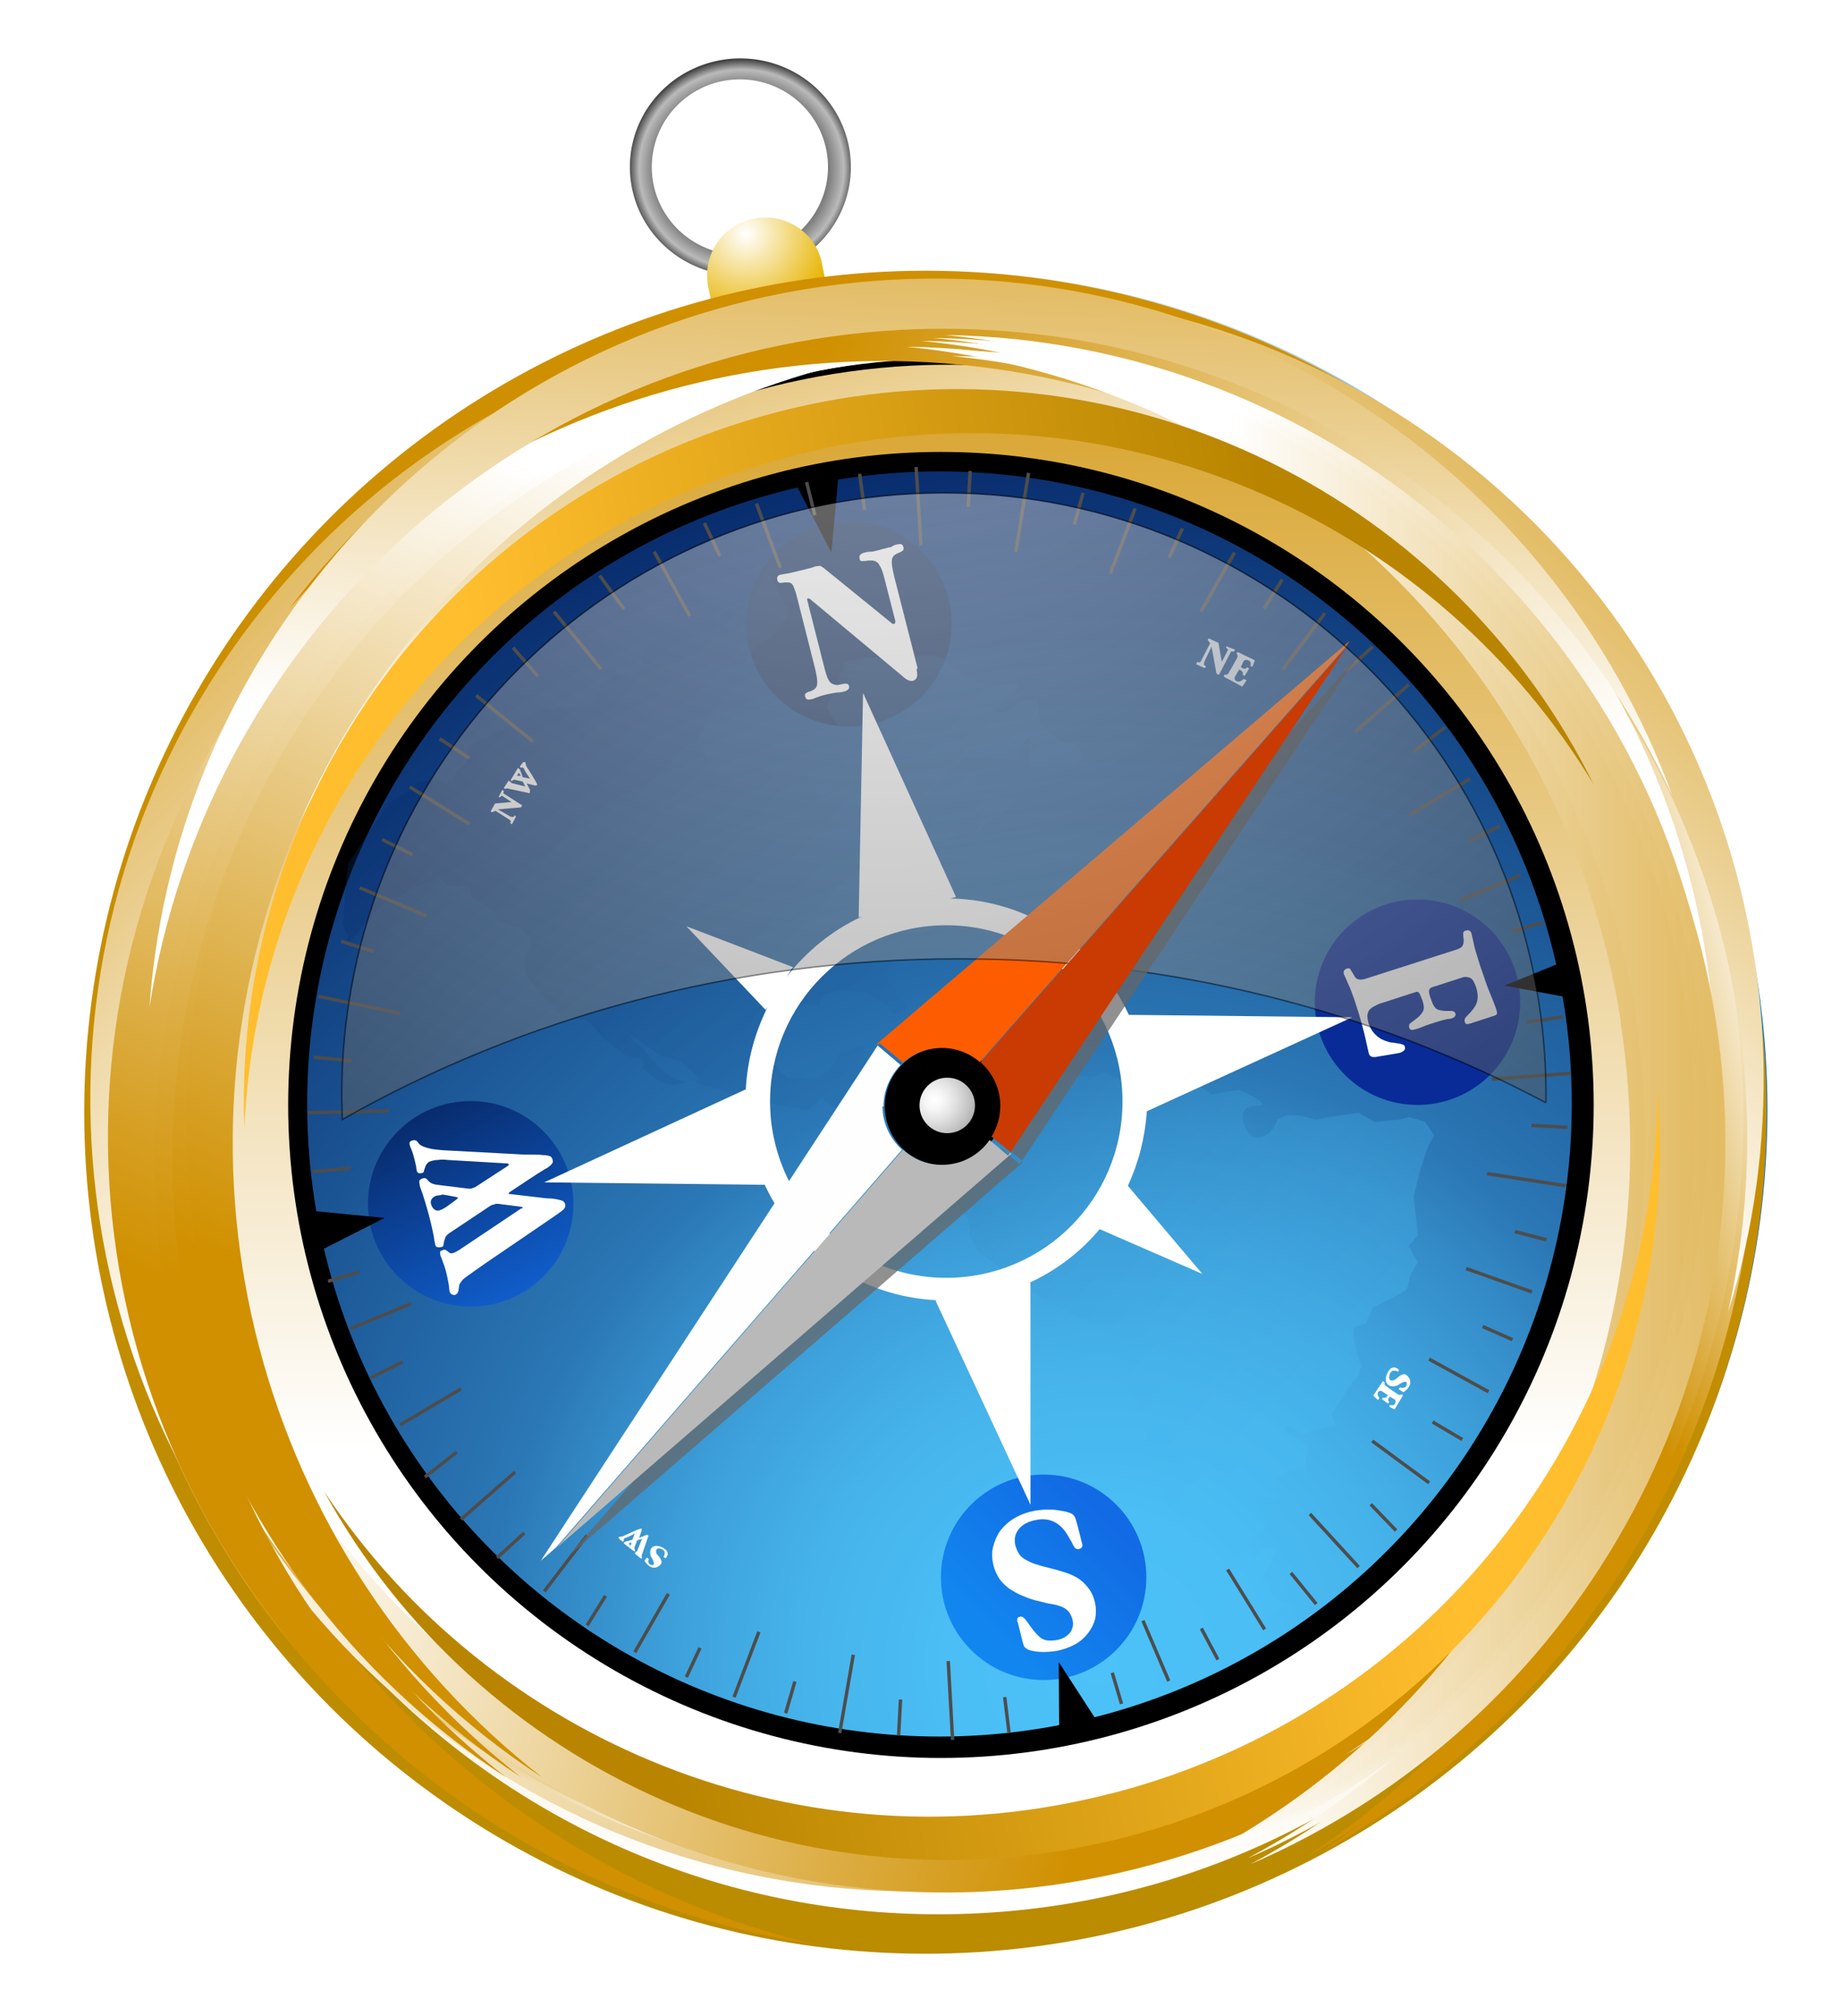 <?xml version="1.0" encoding="UTF-8" standalone="no"?>
<svg xmlns="http://www.w3.org/2000/svg" xmlns:xlink="http://www.w3.org/1999/xlink" enable-background="new 0 0 378 414" style="version:1" viewBox="0 0 378 414">
  <defs>
    <path id="p" d="M206 227.2c0 6.7-5.4 12.1-12.1 12.1s-12.1-5.4-12.1-12.1 5.4-12.1 12.1-12.1 12.1 5.4 12.1 12.1z" class="a"/>
    <path id="u" d="M176.3 76.9c65.1-8.9 126.1 25.2 154.3 80.6-24.8-60.6-88.2-99.3-156.1-89.9-72 9.9-124.6 70.4-127 140.6C55.3 141.8 107 86.4 176.3 76.9z" class="c"/>
  </defs>
  <defs>
    <radialGradient id="a" cx="102.4" cy="31.3" r="22.7" gradientTransform="matrix(-.002 -1.1 1.133 -.002 117.09 147.42)" gradientUnits="userSpaceOnUse">
      <stop offset="0" stop-color="#666"/>
      <stop offset=".636" stop-color="#4d4d4d"/>
      <stop offset=".818" stop-color="#b3b3b3"/>
      <stop offset=".932"/>
      <stop offset="1" stop-color="#4d4d4d" stop-opacity="0"/>
    </radialGradient>
    <filter id="X" width="1.022" height="1.019" x="-.011" y="-.009" color-interpolation-filters="sRGB">
      <feGaussianBlur stdDeviation=".731"/>
    </filter>
  </defs>
  <radialGradient id="b" cx="170.7" cy="121.2" r="9.8" gradientTransform="translate(-164.43 -177.53) scale(1.861)" gradientUnits="userSpaceOnUse">
    <stop offset="0" stop-color="#fff"/>
    <stop offset="1" stop-color="#E7B400"/>
  </radialGradient>
  <path fill="url(#a)" d="M151.8 12a22.7 22.3 0 0 0-22.4 22.3 22.7 22.3 0 0 0 22.7 22.3 22.7 22.3 0 0 0 22.7-22.3A22.7 22.3 0 0 0 152.1 12a22.7 22.3 0 0 0-.2 0zm.1 4.3a18.1 18 0 0 1 .1 0 18.1 18 0 0 1 18.1 18 18.1 18 0 0 1-18.1 18 18.1 18 0 0 1-18.1-18 18.1 18 0 0 1 18-18z" opacity=".9"/>
  <path fill="url(#b)" d="M172.9 74.7c1.3 6.5-2.9 12.8-9.4 14-6.5 1.3-12.8-2.9-14-9.4l-4-20.4c-1.3-6.5 2.9-12.8 9.4-14 6.5-1.3 12.8 2.9 14 9.4l4 20.4z"/>
  <linearGradient id="c" x1="113.5" x2="309.6" y1="75.8" y2="461.8" gradientUnits="userSpaceOnUse">
    <stop offset="0" stop-color="#E9F1F2"/>
    <stop offset=".5" stop-color="#1E88BC"/>
    <stop offset="1" stop-color="#161B88"/>
  </linearGradient>
  <circle cx="190.8" cy="227.9" r="172.3" fill="url(#c)"/>
  <linearGradient id="d" x1="190.1" x2="190.1" y1="428.8" y2="56.6" gradientUnits="userSpaceOnUse">
    <stop offset="0" stop-color="#B98B00"/>
    <stop offset="1" stop-color="#D09000"/>
  </linearGradient>
  <circle cx="190.1" cy="228.4" r="172.8" fill="url(#d)"/>
  <circle cx="195.6" cy="224.1" r="150.7" class="a"/>
  <linearGradient id="e" x1="193.5" x2="193.5" y1="288.9" y2="52.6" gradientUnits="userSpaceOnUse">
    <stop offset="0" stop-color="#fff"/>
    <stop offset="1" stop-color="#4D4D4D"/>
  </linearGradient>
  <circle cx="193.5" cy="226.2" r="137.9" fill="url(#e)"/>
  <linearGradient id="f" x1="191" x2="191" y1="297.6" y2="31.3" gradientUnits="userSpaceOnUse">
    <stop offset="0" stop-color="#fff"/>
    <stop offset="1" stop-color="#D09000"/>
  </linearGradient>
  <circle cx="191" cy="226.9" r="155.4" fill="url(#f)"/>
  <circle cx="193.3" cy="226.9" r="134.1" class="b"/>
  <radialGradient id="g" cx="209.8" cy="279.2" r="135.9" gradientTransform="translate(-164.43 -177.53) scale(1.861)" gradientUnits="userSpaceOnUse">
    <stop offset="0" stop-color="#4CC2F8"/>
    <stop offset=".125" stop-color="#4ABEF5"/>
    <stop offset=".236" stop-color="#46B4EB"/>
    <stop offset=".343" stop-color="#3EA1DB"/>
    <stop offset=".445" stop-color="#3288C4"/>
    <stop offset=".5" stop-color="#2B77B5"/>
    <stop offset="1" stop-color="#082B6C"/>
  </radialGradient>
  <circle cx="193" cy="226.7" r="129.9" fill="url(#g)"/>
  <linearGradient id="h" x1="203.2" x2="226.7" y1="335.2" y2="311.6" gradientUnits="userSpaceOnUse">
    <stop offset="0" stop-color="#1286EF"/>
    <stop offset="1" stop-color="#126BE4"/>
  </linearGradient>
  <circle cx="214.4" cy="323.9" r="21.1" fill="url(#h)"/>
  <circle cx="291.2" cy="205.8" r="21.1" fill="#082B97"/>
  <circle cx="174.4" cy="128.1" r="21.1" fill="#123062"/>
  <linearGradient id="i" x1="112.2" x2="86.6" y1="276.4" y2="228" gradientUnits="userSpaceOnUse">
    <stop offset="0" stop-color="#126BE4"/>
    <stop offset="1" stop-color="#082B6C"/>
  </linearGradient>
  <circle cx="96.7" cy="247.2" r="21.1" fill="url(#i)"/>
  <path d="m163.8 100 7 13.5 1.4-15.3zm159.3 96.7-14.1 5.7 15.2 2.8zm-97.3 157.4-8.3-12.8.1 15.4zM65.4 257l13.6-6.9-15.4-1.5z" class="a"/>
  <path fill="url(#j)" d="M196.9 243.3s-1.9 4.2 1.9 6.5l.5 4.2 1.9 3.3 1.4.9s8.4 7 14 9.8l7.4 3.7s4.2 0 4.2 1.9 5.6-.5 3.7 6 1.9 8.4 1.9 8.4 1.9 6 1.9 8.4 1.9 6.5 2.8 8.8.9 6 4.2 6.5 2.8 4.2 1.4 6c-1.4 1.9 3.7 5.6 3.7 5.6s3.7 6.5 6.5 5.6 3.7 5.6 7 2.8 6-1.4 6-1.4-6.5-1.4-6.5-4.2-4.2 1.9.9-6.5c1.9-2.8-5.1-1.4-5.1-1.4l1.9-3.7 1.9-1.9-2.8-5.1h1.9l3.7.5-1.4-2.3-.5-1.9 3.7-1.9 3.3-.9.5-4.7-2.3-.9-2.3-1.4v-1.4l3.7 1.9 2.3-.9 4.2-.9-.9-2.3 3.7-5.6 1.9-2.3.5-2.3s-2.8-7.4-.9-7.9l1.9-.5 1.4-3.3 5.6-2.8 1.4-.9.9-3.3 1.4-2.3-1.9-3.3 1.9-2.3-.9-7.9 1.4-5.6 1.4-4.2 1.4-2.8-1.9-2.8-3.3-.9-1.9.5-5.1.5-3.3-1.9-6 .9-2.8.5-3.7-.9h-2.3l-1.9.9s-.9 3.3-3.7 3.7c-2.8.5-5.6-6.5-.9-6.5s-3.3-3.3-3.3-3.3l-5.6.9-2.8-1.9-3.7-.5h-2.8l-8.8-.5-3.7-1.4-3.3.9-4.7-.9h-3.3l-2.3 1.4-35.8-3.7-.5-3.3-4.7 1.4-1.9 3.3-2.3 1.9h-6.5l-2.8-2.8-.5-3.7 1.9-6.5 5.1-2.3 2.8.5.5-1.9 2.8-1.4 6.5.5 3.7 2.3 1.9 2.3 2.8-1.4-4.2-5.6v-3.3l2.3-2.3 2.3-3.3 3.7-3.7 1.9-13 2.3-2.8 2.3-3.3 4.7-3.7-.9 4.7 6-4.7 1.9-1.9-3.7-.5-2.8-.5-1.9-1.9v-2.8l-1.9.9-2.8 2.3-2.8 1.4-1.9 2.3 2.3-6 2.8-1.9 1.9-1.4 6-.5 3.7.5 1.9-.5v-1.9l1.9-2.3v4.2l.5 2.3 4.7-.9h2.3l2.8-.5.5-1.9-1.9-1.9h-1.9l-4.7-3.7-.5-2.8v-2.3H211l-2.3.9-2.8 1.9-1.9-.9 2.3-1.9 2.8-2.3v-1.4l-6 .9-4.7-1.9-4.2-3.7-2.8-.9-8.4.5h-4.7l-4.7.9-1.9 5.1-1.9 4.2 1.4 2.3 2.3 4.2-.9 6.5-1.9 3.7-1.9 1.9-1.9-2.8-1.9-4.2-1.9.5-2.8.9-.5 1.4-4.2-1.9-5.6.9h-2.3l-4.7-6.5 1.9-3.3 3.7-4.7 2.3-4.7 4.2-7 3.3-1.4 3.3-4.2v-1.9l-4.2-7.9-2.8 1.9-.9 1.9v1.9L151 125h-1.4l-1.9 1.9-1.4-.9-1.9-3.7-3.3-1.9-1.9 2.8-.5 3.3-1.9 1.9-4.7 5.6v2.8l-2.3 1.9h-3.7l-2.8 2.3-.5 2.8-3.7 1.4h-4.2l-4.7.9-3.7 1.9-5.1 2.8-5.1 2.3-.5 3.3-1.9 1.9-.9 2.3h-1.9l-1.9-.5-3.3.5-2.3 1.9-3.7 2.3-1.9 2.8-6.5 9.8-.5 5.1-.5 7.4.9 2.3s-.5 2.8 2.3-.9 5.1-5.6 5.1-5.6l1.4-.9 2.3-.9 1.9-1.4 6-2.3 1.9 1.9h4.2l.5 2.3 5.1 3.3v1.4l4.7 1.4 1.9 1.9.5 1.9-1.4 1.9v3.7l3.3 4.2 4.7 5.1h2.8l2.3.5 3.3 3.7 1.9 1.4 2.3 1.9 3.7.9v1.9l3.7 2.8 2.8.5 2.3-.5-3.3-1.4-1.9-1.4-3.7-4.2-3.3-3.3 7 4.7 4.2 1.4 3.7 3.3s-1.9.9.9 1.4 9.8 3.3 9.8 3.3l4.2.5 2.3.5 5.1.9 2.8-2.3 2.3 1.4 25.1 16.3z" opacity=".3"/>
  <path fill="#fff" d="m235.6 228.2 42.2-19.3-45.9-.5c-6.4-13.9-20.4-23.6-36.7-23.9l1.2-.3-19.1-41.9-.9 46.1.7-.2c-6.1 2.8-11.4 7.1-15.5 12.4l1.3-2-21.9-8.4 16.3 17.2.4-.6c-2.6 5.2-4.2 10.9-4.5 17.1v-.2l-41.4 19.1 45.3.5c6.3 13.5 19.7 23 35.4 23.7l-.3.1 19.5 41.9v-45.6l-.4.1c5.7-2.6 10.7-6.4 14.6-11.1l21.1 9.2-15.3-18.1c2.2-4.7 3.5-9.8 3.9-15.2zm-41.2 34.2c-20 0-36.2-16.2-36.2-36.2s16.2-36.2 36.2-36.2 36.2 16.2 36.2 36.2-16.2 36.2-36.2 36.2z" class="a"/>
  <circle cx="194.4" cy="226.2" r="36.2" fill="none"/>
  <linearGradient id="j" x1="291.5" x2="111.6" y1="305.9" y2="140.3" gradientUnits="userSpaceOnUse">
    <stop offset="0" stop-color="#4CC2F8"/>
    <stop offset=".125" stop-color="#4ABEF5"/>
    <stop offset=".236" stop-color="#46B4EB"/>
    <stop offset=".343" stop-color="#3EA1DB"/>
    <stop offset=".445" stop-color="#3288C4"/>
    <stop offset=".5" stop-color="#2B77B5"/>
    <stop offset="1" stop-color="#082B6C"/>
  </linearGradient>
  <linearGradient id="k" x1="192.2" x2="192.2" y1="77" y2="384.4" gradientUnits="userSpaceOnUse">
    <stop offset="0" stop-color="#fff"/>
    <stop offset="1" stop-color="#D09000"/>
  </linearGradient>
  <path fill="url(#k)" d="M192.2 69.9c-89.1 0-161.3 72.2-161.3 161.3s72.2 161.3 161.3 161.3 161.3-72.2 161.3-161.3S281.3 69.9 192.2 69.9zm0 310.9c-82.6 0-149.6-67-149.6-149.6s67-149.6 149.6-149.6 149.6 67 149.6 149.6-67 149.6-149.6 149.6z"/>
  <linearGradient id="l" x1="114.2" x2="114.2" y1="42.9" y2="350.3" gradientTransform="rotate(180 153.5 214.5)" gradientUnits="userSpaceOnUse">
    <stop offset="0" stop-color="#fff"/>
    <stop offset="1" stop-color="#D09000"/>
  </linearGradient>
  <path fill="url(#l)" d="M192.8 393.1c89.1 0 161.3-72.2 161.3-161.3S281.9 70.5 192.8 70.5 31.5 142.7 31.5 231.8s72.2 161.3 161.3 161.3zm0-310.9c82.6 0 149.6 67 149.6 149.6s-67 149.6-149.6 149.6-149.6-67-149.6-149.6 67-149.6 149.6-149.6z"/>
  <linearGradient id="m" x1="11.9" x2="58.4" y1="231.8" y2="231.8" gradientTransform="matrix(1 -.015 .015 .994 -2.841 3.418)" gradientUnits="userSpaceOnUse">
    <stop offset="0" stop-color="#fff"/>
    <stop offset="1" stop-color="#D09000"/>
  </linearGradient>
  <path fill="url(#m)" d="M32.5 231.3C31.3 154.6 79.8 88.6 148.4 63.6 74.1 83.8 20.1 152 21.3 232.1c1.3 85 64.4 154.5 146.1 167.2C91 380.9 33.8 313.1 32.5 231.4z"/>
  <linearGradient id="n" x1="19.4" x2="65.9" y1="142.7" y2="142.7" gradientTransform="matrix(-.968 .249 -.249 -.968 417.6 315.71)" gradientUnits="userSpaceOnUse">
    <stop offset="0" stop-color="#fff"/>
    <stop offset="1" stop-color="#D09000"/>
  </linearGradient>
  <path fill="url(#n)" d="M344.5 189.3c19.2 74.7-12.4 150.6-73.2 191.1C338.7 343.3 375.2 264 355.2 186c-21.3-82.7-99-136-181.4-129.2 78.6.1 150.2 53 170.7 132.6z"/>
  <linearGradient id="o" x1="22" x2="68.5" y1="142.7" y2="142.7" gradientTransform="matrix(-.968 .249 -.249 -.968 417.6 315.71)" gradientUnits="userSpaceOnUse">
    <stop offset="0" stop-color="#fff"/>
    <stop offset="1" stop-color="#D09000"/>
  </linearGradient>
  <path fill="url(#o)" d="M342 189.9c19.2 74.7-12.4 150.6-73.2 191.1 67.4-37.1 103.9-116.4 83.9-194.4-21.3-82.7-99-136-181.4-129.2 78.6.1 150.2 53 170.7 132.6z"/>
  <path fill="#FFFEFE" d="M181.5 227.2c0-3.3 1.4-6.3 3.5-8.5l-4.7-4-69.2 105.8 3.1-2.7 71.1-81.7c-2.4-2.2-4-5.4-4-8.9z"/>
  <path fill="none" stroke="#4D4D4D" stroke-width=".7" d="m175.3 339.8-2.8 16.1M185 349l-.4 7.4m10.2-15.3.9 16.2m10.7-8.8.9 7.4m-44-10.6-1.9 6.5m-5.5-16.7-5.1 13.4m-7-10.1-2.8 6m-3.7-17.1-6.9 12m-6-11.6-3.8 6.1m0-18.5-8.8 11.5m-4.1-12-5.6 5.1m3.7-17.6L94.7 312m-.9-13.8-6.5 5.1m7.4-18.1-12.5 7.4m.5-12.9-6.5 3.2m8.3-15.2L72 272.8m1.8-11.6-6.4 1.9M305.5 241l16.2 2.5m-7.1-12.4 7.4.4m-15.5-9.9 16.2-1.2m-9-10.5 7.4-1.1m-9.9 44.1 6.5 1.7m-16.5 5.9 13.5 4.8m-10.1 7.1 6.1 2.7m-17.1 4 12.2 6.7m-11.5 6.2 6.1 3.6m-18.5.3 11.7 8.6m-12 4.4 5.2 5.4m-17.7-3.4 10 10.9m-13.9 1.2 5.2 6.4m-18.2-7.1 7.6 12.3m-13-.2 3.4 6.4m-15.4-8 5.3 12.4m-11.6-1.7 1.9 6.4m-21.7-236.6 2.6-16.2m-12.4 7 .4-7.4M189.2 112l-1-16.1m-10.6 8.8-1-7.4m44.1 10.4 1.8-6.5m5.6 16.6 5.1-13.4m7 10.1 2.7-6m3.8 17.1 6.9-12.1m6.1 11.5 3.7-6m.1 18.5 8.7-11.6m4.2 12 5.6-5.1m-3.6 17.5 11-9.7m1 13.8 6.5-5.1m-7.3 18.1 12.4-7.5m-.3 12.9 6.4-3.2m-8.2 15.3 12.5-5.2m-1.8 11.6 6.4-1.9M82.2 208.1l-16.8-3.5m6.8 13.2-7.7-.7m15.5 11-16.8.4m8.8 11.4-7.8.7m12.6-45.2-6.7-2.1m17.5-5.2-13.7-5.8m10.8-6.8-6.2-3.1m17.9-3.2-12.2-7.6m12.2-5.9-6.1-4m19.2.6-11.7-9.5m12.7-3.9-5.1-5.9m18.1 4.4-9.7-11.8m14.4-.5-5-6.9m18.5 8.3-7.3-13.2m13.5.9-3.2-6.8m15.6 9.2-4.9-13.2m12 2.4-1.7-6.8"/>
  <use xlink:href="#p" class="a"/>
  <use xlink:href="#p" opacity=".8"/>
  <path d="M201 227.2c0 3.7-3 6.7-6.7 6.7s-6.7-3-6.7-6.7 3-6.7 6.7-6.7 6.7 3 6.7 6.7z" class="b"/>
  <radialGradient id="Y" cx="191.5" cy="216.8" r="8.3" gradientTransform="translate(-164.43 -177.53) scale(1.861)" gradientUnits="userSpaceOnUse">
    <stop offset="0" stop-color="#fff"/>
    <stop offset=".111" stop-color="#F7F7F7"/>
    <stop offset=".282" stop-color="#E1E1E1"/>
    <stop offset=".492" stop-color="#BEBEBE"/>
    <stop offset=".732" stop-color="#8C8C8C"/>
    <stop offset=".996" stop-color="#4E4E4E"/>
    <stop offset="1" stop-color="#4D4D4D"/>
  </radialGradient>
  <linearGradient id="q" x1="257.4" x2="414.6" y1="221.7" y2="221.7" gradientUnits="userSpaceOnUse">
    <stop offset="0" stop-color="#fff"/>
    <stop offset="1" stop-color="#D09000"/>
  </linearGradient>
  <path fill="url(#q)" d="M340.3 205.5c11.1 71.2-25.1 139-85.3 171.1 66.1-28.4 107.2-98.9 95.6-173.2-12.3-78.9-79.8-135.4-157-136.5 73.1 7.2 134.9 62.8 146.8 138.7z"/>
  <linearGradient id="r" x1="26.4" x2="296.5" y1="275.5" y2="275.5" gradientUnits="userSpaceOnUse">
    <stop offset="0" stop-color="#fff"/>
    <stop offset="1" stop-color="#D09000"/>
  </linearGradient>
  <path fill="url(#r)" d="M94.6 345.7c-56.9-44.3-76.8-118.5-54.9-183.1-28.7 66-10.5 145.5 48.9 191.7 63 49.1 150.9 44.1 207.9-7.9-58.2 44.8-141.4 46.5-202-.7z"/>
  <linearGradient id="s" x1="149.5" x2="95.5" y1="136.3" y2="27.4" gradientUnits="userSpaceOnUse">
    <stop offset="0" stop-color="#fff"/>
    <stop offset="1" stop-color="#D09000"/>
  </linearGradient>
  <path fill="url(#s)" d="M142.2 88c62-21.7 128.6-.3 167.2 48.3-36.3-54.5-106.2-79.8-170.9-57.1-68.6 24-108.2 93.7-96.5 163.1C36.4 175.7 76.1 111.1 142.2 88z"/>
  <linearGradient id="t" x1="165.4" x2="111.5" y1="128" y2="19.2" gradientTransform="matrix(.98 .199 -.199 .98 37.104 -31.495)" gradientUnits="userSpaceOnUse">
    <stop offset="0" stop-color="#fff"/>
    <stop offset="1" stop-color="#D09000"/>
  </linearGradient>
  <path fill="url(#t)" d="M176.3 78.1c65.1-8.9 126.1 25.2 154.3 80.6-24.8-60.6-88.2-99.3-156.1-89.9-72 9.9-124.6 70.4-127 140.6C55.3 143 107 87.6 176.3 78.1z"/>
  <use xlink:href="#u" class="c"/>
  <use xlink:href="#u" class="c"/>
  <linearGradient id="v" x1="166.9" x2="112.9" y1="135.3" y2="26.5" gradientTransform="matrix(.98 .199 -.199 .98 37.104 -31.495)" gradientUnits="userSpaceOnUse">
    <stop offset="0" stop-color="#fff"/>
    <stop offset="1" stop-color="#D09000"/>
  </linearGradient>
  <path fill="url(#v)" d="M176.3 85.6c65.1-8.9 126.1 25.2 154.3 80.6-24.8-60.6-88.2-99.3-156.1-89.9-72 9.9-124.6 70.4-127 140.6C55.3 150.5 107 95.1 176.3 85.6z"/>
  <linearGradient id="w" x1="163.9" x2="110" y1="123.9" y2="15" gradientTransform="matrix(.98 .199 -.199 .98 37.104 -31.495)" gradientUnits="userSpaceOnUse">
    <stop offset="0" stop-color="#fff"/>
    <stop offset="1" stop-color="#D09000"/>
  </linearGradient>
  <path fill="url(#w)" d="M175.6 73.8c65.1-8.9 126.1 25.2 154.3 80.6-24.8-60.6-88.2-99.3-156.1-89.9-72 9.9-124.6 70.4-127 140.6 7.8-66.4 59.5-121.8 128.8-131.3z"/>
  <path fill="#FD5D00" d="M185.4 218.3c2.1-1.9 4.9-3.1 8.1-3.1 3 0 5.7 1.1 7.8 2.9l75.2-85.3.8-1.2-97.2 82.8.3.2.3-.4 4.8 4z"/>
  <linearGradient id="x" x1="231.1" x2="388.3" y1="248.3" y2="248.3" gradientTransform="rotate(-135 166.859 237.399)" gradientUnits="userSpaceOnUse">
    <stop offset="0" stop-color="#fff"/>
    <stop offset="1" stop-color="#D09000"/>
  </linearGradient>
  <path fill="url(#x)" d="M59 137.1c42.5-58.2 116-80.5 181.3-60.6-66.8-26.6-145.7-5.9-190.1 54.9C3.1 195.9 10.9 283.6 64.7 339c-46.6-56.7-51-139.8-5.7-201.9z"/>
  <linearGradient id="y" x1="232" x2="389.2" y1="248.3" y2="248.3" gradientTransform="rotate(-135 166.859 237.399)" gradientUnits="userSpaceOnUse">
    <stop offset="0" stop-color="#fff"/>
    <stop offset="1" stop-color="#D09000"/>
  </linearGradient>
  <path fill="url(#y)" d="M58.4 136.4c42.5-58.2 116-80.5 181.3-60.6C172.9 49.2 94 69.9 49.6 130.7 2.5 195.2 10.3 282.9 64.1 338.3c-46.6-56.7-51-139.8-5.7-201.9z"/>
  <linearGradient id="z" x1="374" x2="531.2" y1="279.5" y2="279.5" gradientTransform="matrix(.651 -.759 .759 .651 -216.67 268.4)" gradientUnits="userSpaceOnUse">
    <stop offset="0" stop-color="#fff"/>
    <stop offset="1" stop-color="#D09000"/>
  </linearGradient>
  <path fill="url(#z)" d="M280.8 93.3c61.3 38 89.1 109.6 74.2 176.2 21.5-68.7-5.2-145.7-69.2-185.4-67.9-42-154.7-27.7-205.9 30.2 53-50.8 135.6-61.4 200.9-21z"/>
  <linearGradient id="A" x1="201.8" x2="59.7" y1="356.3" y2="230.9" gradientUnits="userSpaceOnUse">
    <stop offset="0" stop-color="#fff"/>
    <stop offset="1" stop-color="#D09000"/>
  </linearGradient>
  <path fill="url(#A)" d="M95.2 343.8c-56.9-44.3-76.8-118.5-54.9-183.1-28.7 66-10.5 145.5 48.9 191.7 63 49.1 150.9 44.1 207.9-7.9-58.2 44.8-141.4 46.5-202-.7z"/>
  <linearGradient id="B" x1="57.9" x2="211" y1="278.3" y2="366.1" gradientTransform="matrix(.975 -.223 .223 .975 -56.93 20.568)" gradientUnits="userSpaceOnUse">
    <stop offset="0" stop-color="#fff"/>
    <stop offset="1" stop-color="#D09000"/>
  </linearGradient>
  <path fill="url(#B)" d="M125 360.8c-65.3-30.5-101.3-98.4-94.3-166.3-13.3 70.7 22.2 144.1 90.4 176 72.3 33.8 156.9 9.4 200.9-54-46.7 56.6-127.4 76.9-197 44.3z"/>
  <linearGradient id="C" x1="56.7" x2="209.8" y1="278" y2="365.8" gradientTransform="matrix(.975 -.223 .223 .975 -56.93 20.568)" gradientUnits="userSpaceOnUse">
    <stop offset="0" stop-color="#fff"/>
    <stop offset="1" stop-color="#D09000"/>
  </linearGradient>
  <path fill="url(#C)" d="M123.8 360.8c-65.3-30.5-101.3-98.4-94.3-166.3-13.3 70.7 22.2 144.1 90.4 176 72.3 33.8 156.9 9.4 200.9-54-46.7 56.6-127.4 76.9-197 44.3z"/>
  <linearGradient id="D" x1="61.8" x2="214.9" y1="282.2" y2="370" gradientTransform="matrix(.975 -.223 .223 .975 -56.93 20.568)" gradientUnits="userSpaceOnUse">
    <stop offset="0" stop-color="#fff"/>
    <stop offset="1" stop-color="#D09000"/>
  </linearGradient>
  <path fill="url(#D)" d="M129.7 363.7c-65.3-30.5-101.3-98.4-94.3-166.3-13.3 70.7 22.2 144.1 90.4 176 72.3 33.8 156.9 9.4 200.9-54-46.7 56.6-127.4 76.9-197 44.3z"/>
  <linearGradient id="E" x1="-61.3" x2="78.3" y1="135.8" y2="254.2" gradientTransform="matrix(.251 .968 -.968 .251 296.86 133.2)" gradientUnits="userSpaceOnUse">
    <stop offset="0" stop-color="#fff"/>
    <stop offset="1" stop-color="#D09000"/>
  </linearGradient>
  <path fill="url(#E)" d="M54 169.3c28.6-66.2 95.5-104 163.5-99-71.1-11.2-143.4 26.3-173.3 95.4C12.5 239 39.3 322.8 104 365c-57.9-45.1-80.5-125.2-50-195.7z"/>
  <linearGradient id="F" x1="-60.5" x2="79.1" y1="132.8" y2="251.2" gradientTransform="matrix(.251 .968 -.968 .251 296.86 133.2)" gradientUnits="userSpaceOnUse">
    <stop offset="0" stop-color="#fff"/>
    <stop offset="1" stop-color="#D09000"/>
  </linearGradient>
  <path fill="url(#F)" d="M57.1 169.3c28.6-66.2 95.5-104 163.5-99-71.1-11.2-143.4 26.3-173.3 95.4C15.6 239 42.4 322.8 107.1 365c-57.9-45.1-80.5-125.2-50-195.7z"/>
  <linearGradient id="G" x1="-59.4" x2="80.2" y1="128.6" y2="247" gradientTransform="matrix(.251 .968 -.968 .251 296.86 133.2)" gradientUnits="userSpaceOnUse">
    <stop offset="0" stop-color="#fff"/>
    <stop offset="1" stop-color="#D09000"/>
  </linearGradient>
  <path fill="url(#G)" d="M61.4 169.3c28.6-66.2 95.5-104 163.5-99-71.1-11.2-143.4 26.3-173.3 95.4C19.9 239 46.7 322.8 111.4 365c-57.9-45.1-80.5-125.2-50-195.7z"/>
  <linearGradient id="H" x1="-59.5" x2="80.1" y1="141.4" y2="259.8" gradientTransform="matrix(.251 .968 -.968 .251 296.86 133.2)" gradientUnits="userSpaceOnUse">
    <stop offset="0" stop-color="#fff"/>
    <stop offset="1" stop-color="#D09000"/>
  </linearGradient>
  <path fill="url(#H)" d="M49 172.4c28.6-66.2 95.5-104 163.5-99-71.1-11.2-143.4 26.3-173.3 95.4C7.5 242.1 34.3 325.9 99 368.1 41.1 323 18.5 242.9 49 172.4z"/>
  <linearGradient id="I" x1="-59.9" x2="79.8" y1="145.2" y2="263.6" gradientTransform="matrix(.251 .968 -.968 .251 296.86 133.2)" gradientUnits="userSpaceOnUse">
    <stop offset="0" stop-color="#fff"/>
    <stop offset="1" stop-color="#D09000"/>
  </linearGradient>
  <path fill="url(#I)" d="M45.3 173c28.6-66.2 95.5-104 163.5-99-71.1-11.2-143.4 26.3-173.3 95.4-31.7 73.3-4.9 157.1 59.8 199.3-57.9-45.1-80.5-125.2-50-195.7z"/>
  <linearGradient id="J" x1="-88" x2="51.7" y1="105.9" y2="224.2" gradientTransform="rotate(169.358 108.815 166.673)" gradientUnits="userSpaceOnUse">
    <stop offset="0" stop-color="#fff"/>
    <stop offset="1" stop-color="#D09000"/>
  </linearGradient>
  <path fill="url(#J)" d="M258.7 90.2c64.1 33 97.4 102.3 87.8 169.8 16-70.1-16.6-144.9-83.5-179.4C192 44 106.6 65.1 60.1 126.8 109 72 190.4 54.9 258.7 90.1z"/>
  <linearGradient id="K" x1="-85.7" x2="54" y1="103.8" y2="222.2" gradientTransform="rotate(169.358 108.815 166.673)" gradientUnits="userSpaceOnUse">
    <stop offset="0" stop-color="#fff"/>
    <stop offset="1" stop-color="#D09000"/>
  </linearGradient>
  <path fill="url(#K)" d="M256.9 92.6c64.1 33 97.4 102.3 87.8 169.8 16-70.1-16.6-144.9-83.5-179.4-71-36.6-156.4-15.5-202.9 46.2 48.9-54.8 130.3-71.9 198.6-36.7z"/>
  <linearGradient id="L" x1="-90.4" x2="49.3" y1="108.6" y2="227" gradientTransform="rotate(169.358 108.815 166.673)" gradientUnits="userSpaceOnUse">
    <stop offset="0" stop-color="#fff"/>
    <stop offset="1" stop-color="#D09000"/>
  </linearGradient>
  <path fill="url(#L)" d="M260.6 87.1c64.1 33 97.4 102.3 87.8 169.8 16-70.1-16.6-144.9-83.5-179.4C193.9 40.9 108.5 62 62 123.7 110.9 68.9 192.3 51.8 260.6 87z"/>
  <linearGradient id="M" x1="-87.7" x2="51.9" y1="107.8" y2="226.2" gradientTransform="rotate(169.358 108.815 166.673)" gradientUnits="userSpaceOnUse">
    <stop offset="0" stop-color="#fff"/>
    <stop offset="1" stop-color="#D09000"/>
  </linearGradient>
  <path fill="url(#M)" d="M258.1 88.3c64.1 33 97.4 102.3 87.8 169.8 16-70.1-16.6-144.9-83.5-179.4-71-36.6-156.4-15.5-202.9 46.2C108.4 70.1 189.8 53 258.1 88.2z"/>
  <linearGradient id="N" x1="259.2" x2="416.5" y1="227.9" y2="227.9" gradientUnits="userSpaceOnUse">
    <stop offset="0" stop-color="#fff"/>
    <stop offset="1" stop-color="#D09000"/>
  </linearGradient>
  <path fill="url(#N)" d="M342.2 211.7c11.1 71.2-25.1 139-85.3 171.1 66.1-28.5 107.2-98.9 95.6-173.2-12.3-78.9-79.8-135.4-157-136.5 73.1 7.2 134.9 62.8 146.8 138.7z"/>
  <linearGradient id="O" x1="258.6" x2="415.8" y1="226.6" y2="226.6" gradientUnits="userSpaceOnUse">
    <stop offset="0" stop-color="#fff"/>
    <stop offset="1" stop-color="#D09000"/>
  </linearGradient>
  <path fill="url(#O)" d="M341.6 210.5c11.1 71.2-25.1 139-85.3 171.1 66.1-28.5 107.2-98.9 95.6-173.2-12.3-78.9-79.8-135.4-157-136.5 73.1 7.2 134.9 62.8 146.8 138.7z"/>
  <linearGradient id="P" x1="258" x2="415.2" y1="223.5" y2="223.5" gradientUnits="userSpaceOnUse">
    <stop offset="0" stop-color="#fff"/>
    <stop offset="1" stop-color="#D09000"/>
  </linearGradient>
  <path fill="url(#P)" d="M340.9 207.4c11.1 71.2-25.1 139-85.3 171.1 66.1-28.5 107.2-98.9 95.6-173.2-12.3-78.9-79.8-135.4-157-136.5C267.3 76 329.1 131.6 341 207.5z"/>
  <linearGradient id="Q" x1="255.5" x2="412.7" y1="224.2" y2="224.2" gradientUnits="userSpaceOnUse">
    <stop offset="0" stop-color="#fff"/>
    <stop offset="1" stop-color="#D09000"/>
  </linearGradient>
  <path fill="url(#Q)" d="M338.5 208c11.1 71.2-25.1 139-85.3 171.1 66.1-28.5 107.2-98.9 95.6-173.2C336.5 127 269 70.5 191.8 69.4c73.1 7.2 134.9 62.8 146.8 138.7z"/>
  <linearGradient id="R" x1="249.9" x2="407.2" y1="226" y2="226" gradientUnits="userSpaceOnUse">
    <stop offset="0" stop-color="#fff"/>
    <stop offset="1" stop-color="#D09000"/>
  </linearGradient>
  <path fill="url(#R)" d="M332.9 209.8c11.1 71.2-25.1 139-85.3 171.1 66.1-28.5 107.2-98.9 95.6-173.2-12.3-78.9-79.8-135.4-157-136.5C259.3 78.4 321.1 134 333 209.9z"/>
  <linearGradient id="S" x1="253" x2="410.3" y1="224.8" y2="224.8" gradientUnits="userSpaceOnUse">
    <stop offset="0" stop-color="#fff"/>
    <stop offset="1" stop-color="#D09000"/>
  </linearGradient>
  <path fill="url(#S)" d="M336 208.6c11.1 71.2-25.1 139-85.3 171.1 66.1-28.5 107.2-98.9 95.6-173.2C334 127.6 266.5 71.1 189.3 70c73.1 7.2 134.9 62.8 146.8 138.7z"/>
  <linearGradient id="T" x1="306.7" x2="463.9" y1="290.6" y2="290.6" gradientTransform="matrix(.057 -.998 .998 .057 -118.69 441.66)" gradientUnits="userSpaceOnUse">
    <stop offset="0" stop-color="#fff"/>
    <stop offset="1" stop-color="#D09000"/>
  </linearGradient>
  <path fill="url(#T)" d="M177.6 68.3c71.8-7 137.3 33 165.9 95C318.9 95.7 250.9 50.6 176 58 96.6 65.8 36.2 129.9 30.7 206.9 42 134.4 101.2 75.8 177.6 68.3z"/>
  <linearGradient id="U" x1="-78.8" x2="47.6" y1="65.8" y2="173" gradientTransform="rotate(130.136 77.566 178.11)" gradientUnits="userSpaceOnUse">
    <stop offset="0" stop-color="#B98500"/>
    <stop offset="1" stop-color="#FFBE2E"/>
  </linearGradient>
  <path fill="url(#U)" d="M168.6 92.2c63.9-13.5 126.9 16 158.8 68.9-28.9-58.4-94.6-92.1-161.3-78-70.7 15-118.6 78.7-115.9 148.6 2.9-66.4 50.3-125 118.4-139.4z"/>
  <linearGradient id="V" x1="31.8" x2="158.2" y1="139.7" y2="246.9" gradientTransform="matrix(.611 -.792 .792 .611 1.071 273.48)" gradientUnits="userSpaceOnUse">
    <stop offset="0" stop-color="#B98500"/>
    <stop offset="1" stop-color="#FFBE2E"/>
  </linearGradient>
  <path fill="url(#V)" d="M228.2 368.3c-63.2 16.3-127.4-10.5-161.6-62 31.4 57.1 98.5 88 164.5 71 70-18 115.1-83.7 109.4-153.4-.1 66.5-44.9 127.1-112.2 144.4z"/>
  <path fill="#fff" d="m132.8 315.2-1.5.6.5-1.5s.2-.7-.4-.3c-.1-.1-3.5 1.5-3.5 1.5l-.8.1v.3l.8.7.3-.2s-.3-.4.3-.6c.7-.2 1.9-.9 1.9-.9l-.5 1.3-1.5.4-.3.3 2.2 1.7.2-.2-.2-.5.6-1.6 1-.3-1 2.5-.3.2-.2.3 1.3 1.1.2-.2-.1-.4 1.3-3.8s.4-.6-.4-.5zm-3.2 2.2-.5-.4.6-.3-.1.7zm3.4 2.3-.6.8s1.4 2.5 3.2.9c.9-.8-.4-1.9-.7-2.3-.2-.4-.3-1.5 1-1 1.2.5.4 1.6.4 1.6l.4.3s1.3-1.1-.4-2.1-3.2-.3-2.6 1.7c0 0 1.2 1.8.3 1.8-1.2-.1-.7-1.3-.7-1.3l-.4-.2zm-24-157.3-.8-1.5 1.7.4s.8.1.3-.5c.1-.1-2.1-3.5-2.1-3.5l-.2-.8h-.4l-.7.9.2.3s.4-.4.7.3 1.2 1.9 1.2 1.9l-1.5-.3-.6-1.6-.4-.3-1.5 2.5.2.2.5-.3 1.8.4.5 1-2.8-.7-.3-.3-.3-.2-1 1.5.3.2.4-.1 4.2.9s.7.4.4-.5zm-2.8-3.1.4-.6.4.6h-.7zm-1 9.9.8-1.5-.3-.3s-.1.7-1 .2-2.4-1.4-2.4-1.4l4.7-.4.3-.4-3.9-2.5.1-.5-.3-.2-.8 1.5h.3l.4-.3 2 1.3-3.4.3-.9 1.6.3.2.7-.3 2.8 1.8s.6.2.2.7l.4.3z" class="a"/>
  <path fill="#fff" d="m245.7 136.4 1.8.8.3-.4s-.8 0-.3-1.1 1.4-2.9 1.4-2.9l1 5.5.5.3 2.5-4.8h.6l.2-.4-1.8-.7v.3l.4.4-1.3 2.5-.7-3.9-2-.9-.2.3.5.7-1.8 3.5s-.2.7-.8.3l-.3.5zm5.7 2.5.2-.4s.6.3.9-.5c.4-.6 1.7-3 1.7-3s.2-.4-.2-.8c0-.1.3-.3.3-.3l3.5 1.7-.5 1.3-.4-.1s.3-1-.5-1.2c.1 0-.8-.3-1 .3s-.5 1-.5 1 .7.9 1.3.1c.2.1.4.3.4.3l-.9 1.5-.4-.2s.3-.7-.7-1.1c0-.1-.9 1.5-.9 1.5s-.3.6.4.9 1.4-.5 1.4-.5l.6.3-.9 1.3-3.7-2z" opacity=".8"/>
  <g fill="#fff" class="a">
    <path d="m287.4 285.3.9.6s2.6-1.6.8-3.4c-.9-.9-2 .5-2.5.8s-1.6.4-1.1-1.1c.5-1.3 1.7-.5 1.7-.5l.2-.4s-1.3-1.4-2.3.5-.1 3.4 2 2.7c0 0 1.9-1.4 1.9-.4 0 1.3-1.4.8-1.4.8l-.3.4z"/>
    <path d="m284.2 283.7.3.2s-.3.5.4.8c.4.4 2.4 1.7 2.4 1.7s.3.2.7-.1c.1 0 .2.3.2.3l-1.7 2.8-1.1-.5.1-.4s.9.3 1.1-.3c0 .1.3-.7-.2-.9s-.8-.5-.8-.5-.8.5-.2 1.1c-.1.2-.3.3-.3.3l-1.2-.9.2-.3s.6.3 1-.5l-1.2-.8s-.5-.3-.8.2c-.3.6.3 1.2.3 1.2l-.3.4-1-.9 2-3z"/>
  </g>
  <path fill="#fff" d="M188.3 137.5c.3 1.3.1 2-.7 2.3-.4.1-.8 0-1.2-.2s-.8-.6-1.3-1L166.4 123c-.2-.1-.4-.2-.5-.1-.1 0-.1.2 0 .6l3.4 13.4c.3 1.2.6 2.2.9 2.7.3.6.8.9 1.3 1 .3.1.7.1 1 0s.6-.1.9-.2h.6c.2.1.3.2.4.4.2.6-.2 1-1 1.2-.3.1-.8.2-1.4.2-.6.1-1.3.2-2.2.4-.8.2-1.5.4-2 .6s-.9.4-1.2.4c-.7.2-1.1 0-1.2-.6-.1-.2 0-.4 0-.5.1-.1.2-.2.4-.3s.4-.2.6-.2c.2-.1.5-.2.8-.4.5-.3.7-.8.7-1.5s-.2-1.7-.5-3l-3.7-14.6c-.2-.9-.5-1.6-.7-2.1s-.6-.8-1.1-.8h-.7c-.2 0-.5.1-.7.1s-.4 0-.5-.1-.3-.2-.3-.5c-.2-.6.1-1 .7-1.1.1 0 .5-.1 1.2-.2s1.7-.4 3.1-.7c.8-.2 1.5-.4 2-.5.5-.2.8-.3 1-.3.4-.1.6-.1.8-.1.2.1.4.2.8.5l13.8 11.2c.2.2.4.3.6.2s.3-.3.2-.7l-2.2-8.6c-.3-1.2-.6-2.1-1-2.7-.3-.6-.8-.9-1.4-1h-1c-.3.1-.6.1-.8.1h-.6c-.2-.1-.3-.2-.3-.5-.2-.6.2-1 .9-1.2.4-.1.8-.2 1.2-.2.3 0 .6 0 .8-.1.1 0 .2 0 .5-.1s.6-.1 1.1-.3c.5-.1.9-.2 1.2-.3.2-.1.4-.1.5-.1.2 0 .4-.1.6-.3.3-.1.6-.3 1-.3.7-.2 1.1 0 1.2.6.1.2 0 .4 0 .5l-.3.3-.6.3c-.3.1-.5.2-.8.4-.5.3-.7.8-.7 1.5s.2 1.7.5 3l4.8 18.8zm114 72.6c-.4.1-.7.2-.9.2s-.4-.1-.5-.5 0-.7.4-1.1.9-.9 1.5-1.7c.8-1.1 1-2.4.5-4.1-.4-1.2-.8-1.9-1.3-2.1s-1.1-.3-1.8 0l-5.9 1.9c-.4.1-.6.3-.7.6s0 .8.2 1.4c.3.8.5 1.5.8 1.9.3.5.6.7 1 .8.5.1.9.2 1.3.2h1c.3 0 .5 0 .7.1s.3.2.4.4 0 .4-.1.6-.3.3-.6.4c-.2.1-.5.1-1.1.2-.5.1-1.3.3-2.2.6-1 .3-1.9.6-2.6.9s-1.3.5-1.8.6c-.6.2-1 .1-1.1-.4-.1-.4 0-.8.4-1 .4-.3.8-.6 1.3-1 .6-.5 1-1 1.2-1.5s.1-1.2-.2-2.1c-.1-.2-.1-.3-.2-.5s-.1-.3-.2-.5l-.2-.4c-.2-.3-.4-.4-.7-.3l-6.5 2.1c-.7.2-1.3.4-1.8.7-.5.2-.9.5-1.2.8s-.4.7-.5 1.2c0 .5.1 1.1.3 1.8.3.8.7 1.5 1.3 2.1s1.2 1 2 1.3c.6.2 1.1.4 1.6.4.5.1.9.1 1.2.2.3 0 .6.1.9.2.2.1.4.2.4.5.2.5-.2.9-1 1.2-.4.1-.7.1-1.1.2l-3.6.6c-.5.1-.8.1-1.1 0s-.5-.3-.6-.7c-.1-.3-.3-1.4-.7-3.1s-1-4.1-2-7.1c-.6-1.8-1.1-3.2-1.6-4.2-.4-1-.7-1.6-.8-1.8-.2-.6 0-1 .6-1.2.3-.1.5-.1.7.1.1.2.3.5.6 1 .3.6.6 1 1 1.1.3.1.8.1 1.5-.1l18.7-6c.6-.2 1-.4 1.2-.7s.3-.7.3-1.3c-.1-.6-.1-1-.1-1.3s.1-.5.5-.6c.6-.2 1 0 1.2.6 0 .1.2.8.4 1.8.2 1.1.7 2.7 1.4 4.9.8 2.4 1.5 4.4 2.1 5.8.6 1.5 1 2.5 1.2 3.1.1.4.2.7.1.9s-.2.3-.6.4l-4.3 1.4zM209 333c-.1-.6 0-.9.5-1 .4-.1.8.1 1.1.5s.7.9 1.1 1.5c.8 1.1 1.5 1.9 2.2 2.4s1.7.6 3.1.4c1.2-.2 2.1-.7 2.8-1.5.6-.8.8-1.8.5-2.8-.2-.7-.5-1.3-.9-1.7s-.9-.7-1.4-.9c-.6-.2-1.2-.4-1.9-.5s-1.5-.3-2.3-.5c-1.4-.3-2.6-.7-3.7-1.2-1.1-.4-2-1-2.8-1.5-.8-.6-1.5-1.3-2-2-.5-.8-.9-1.6-1.2-2.7-.3-1.3-.4-2.6-.1-3.8s.8-2.4 1.5-3.4c.8-1 1.8-1.9 3-2.6s2.6-1.2 4.2-1.5c.8-.1 1.6-.2 2.3-.2.8 0 1.5 0 2.1.1.7.1 1.3.2 1.8.3s.9.3 1.2.4c.4.2.6.5.8.9.1.4.3.9.5 1.7l.9 3.6c.2.6-.1 1-.7 1.1-.5.1-.8-.2-1.1-.7-.2-.6-.7-1.3-1.2-2.2-1.5-2.5-3.7-3.6-6.3-3.1-1.7.3-2.9.9-3.7 1.9s-1 2.1-.7 3.4c.2.7.5 1.3.8 1.8.4.5.9.9 1.5 1.2s1.3.7 2.2.9c.8.3 1.8.5 2.9.8 1.3.3 2.4.7 3.4 1 1 .4 1.9.8 2.6 1.4.7.5 1.3 1.2 1.8 1.9s.9 1.6 1.1 2.5c.3 1.2.3 2.4.1 3.5-.3 1.1-.8 2.1-1.5 3s-1.6 1.7-2.7 2.3-2.3 1-3.6 1.3c-1.4.2-2.6.3-3.8.2-1.1-.1-1.9-.3-2.3-.5-.3-.2-.6-.4-.7-.6s-.2-.5-.3-.9l-1-4zm-101.9-84.7c.2-.1.3-.3.3-.3 0-.1-.2-.2-.4-.2l-4.7-.6h-.3c-.1 0-.2 0-.4.1-.4.1-.6.2-.7.2l-8.4 5.6c-.6.4-.9.7-1 1l-.3.9c0 .3-.1.5-.1.7s-.2.4-.6.4c-.2.1-.4 0-.7 0-.2-.1-.3-.2-.4-.5 0-.2-.2-.8-.3-1.8-.2-1-.5-2.4-1-4.3s-1-3.4-1.3-4.4c-.4-1-.6-1.6-.6-1.9-.1-.4-.1-.7 0-.8.1-.2.3-.3.6-.4s.5-.1.7 0c.1.1.3.2.4.4.2.2.4.4.6.5.3.2.7.3 1.3.4l6.5.8c.2 0 .5 0 .7-.1.1 0 .2-.1.3-.1s.2-.1.3-.1l6.6-4.3c.3-.2.4-.3.3-.4 0-.1-.2-.2-.5-.2l-12-.7c-.8-.1-1.5-.1-2 0-.6 0-1 .1-1.3.2-.5.1-.8.3-1 .6-.2.2-.3.5-.4.8s-.2.5-.2.7c-.1.2-.2.4-.5.4-.6.1-.9 0-1-.6 0-.1-.1-.3-.1-.7-.1-.4-.2-1-.4-1.7-.2-.8-.4-1.4-.6-1.9-.2-.4-.3-.7-.3-.8-.1-.3-.1-.5 0-.7.1-.1.3-.3.6-.3.2-.1.4-.1.6 0 .1 0 .2.1.3.2s.2.2.3.4c.1.1.3.3.5.4.3.2.8.4 1.6.6.7.2 1.7.3 2.9.4l15 .8c1.2.1 2.3.1 3.2.1s1.7 0 2.3.1c.6 0 1.1.1 1.4.2s.5.3.6.7c.1.2.1.5 0 .7s-.3.4-.5.6c-.3.2-.6.5-1.1.7-.4.3-1 .6-1.6 1l-5.6 3.7c-.1.1-.2.2-.2.3s.1.1.3.1l6 .7c.8.1 1.5.2 2.1.2s1.1.1 1.6.2.8.2 1.1.3c.3.2.4.4.5.7.1.5-.1.9-.6 1.3s-1.4 1-2.7 1.9l-13.2 9c-1.4 1-2.6 1.8-3.4 2.4-.9.6-1.4 1.1-1.6 1.5-.2.3-.3.5-.3.8s-.1.5-.1.7-.1.4-.2.6-.3.3-.5.4-.4 0-.7-.1c-.2-.1-.3-.3-.4-.5s-.1-.7-.2-1.4-.3-1.7-.6-2.9c-.2-.7-.4-1.3-.6-1.8s-.3-.9-.5-1.3c-.1-.4-.1-.7-.1-.8.1-.2.2-.3.6-.4.2-.1.4-.1.6 0 .1.1.3.2.4.3s.3.2.4.3c.2.1.4.1.7 0 .1 0 .3-.1.5-.2s.5-.3.7-.4l13-8.7zm-16.4-2.9c-.3 0-.6.1-.9.1-.5.1-.9.4-1.1.7s-.3.7-.1 1.2c.1.4.4.8.7 1s.7.3 1.1.1c.1 0 .3-.1.7-.3.3-.2.7-.4 1.2-.8l1.5-1.1.3-.3c0-.1-.2-.1-.4-.2l-2.1-.4c-.3 0-.5-.1-.8-.1z" class="a"/>
  <g opacity=".6">
    <radialGradient id="W" cx="185.8" cy="114.8" r="190.6" gradientTransform="translate(-164.43 -177.53) scale(1.861)" gradientUnits="userSpaceOnUse">
      <stop offset="0" stop-color="#fff"/>
      <stop offset="1"/>
    </radialGradient>
    <path fill="url(#W)" stroke="#000" stroke-width=".3" d="M317.6 226.3v-1.4c0-68.3-55.4-123.7-123.7-123.7S70.2 156.6 70.2 224.9c0 1.7.1 3.3.1 5 36.9-20.9 80.3-33 126.8-33 43.8 0 85 10.7 120.4 29.5z" opacity=".8"/>
  </g>
  <path fill="#666" d="m279.07 134.54-75.201 85.299h-.1c2.5 2.2 4.1 5.4 4.1 9 0 2.3-.699 4.501-1.799 6.301l3.898 3.199zm-73.4 101.3c-2.2 3.1-5.701 5.1-9.801 5.1-3.1 0-5.9-1.2-8-3.1l-71.1 81.701 93.4-80.9-.301-.201-.4.602z" filter="url(#X)" opacity=".851"/>
  <path fill="#C93B02" d="M201.4 218.1c2.5 2.2 4.1 5.4 4.1 9 0 2.3-.7 4.5-1.8 6.3l3.9 3.2 69.1-103.8-75.2 85.3z"/>
  <path fill="#b8b9b8" d="M203.3 234.1c-2.2 3.1-5.7 5.1-9.8 5.1-3.1 0-5.9-1.2-8-3.1l-71.1 81.7 93.4-80.9-.3-.2-.4.6z"/>
  <path fill="url(#Y)" d="M200.3 227c0 3.2-2.6 5.7-5.7 5.7-3.2 0-5.7-2.6-5.7-5.7 0-3.2 2.6-5.7 5.7-5.7 3.2 0 5.7 2.6 5.7 5.7z"/>
</svg>